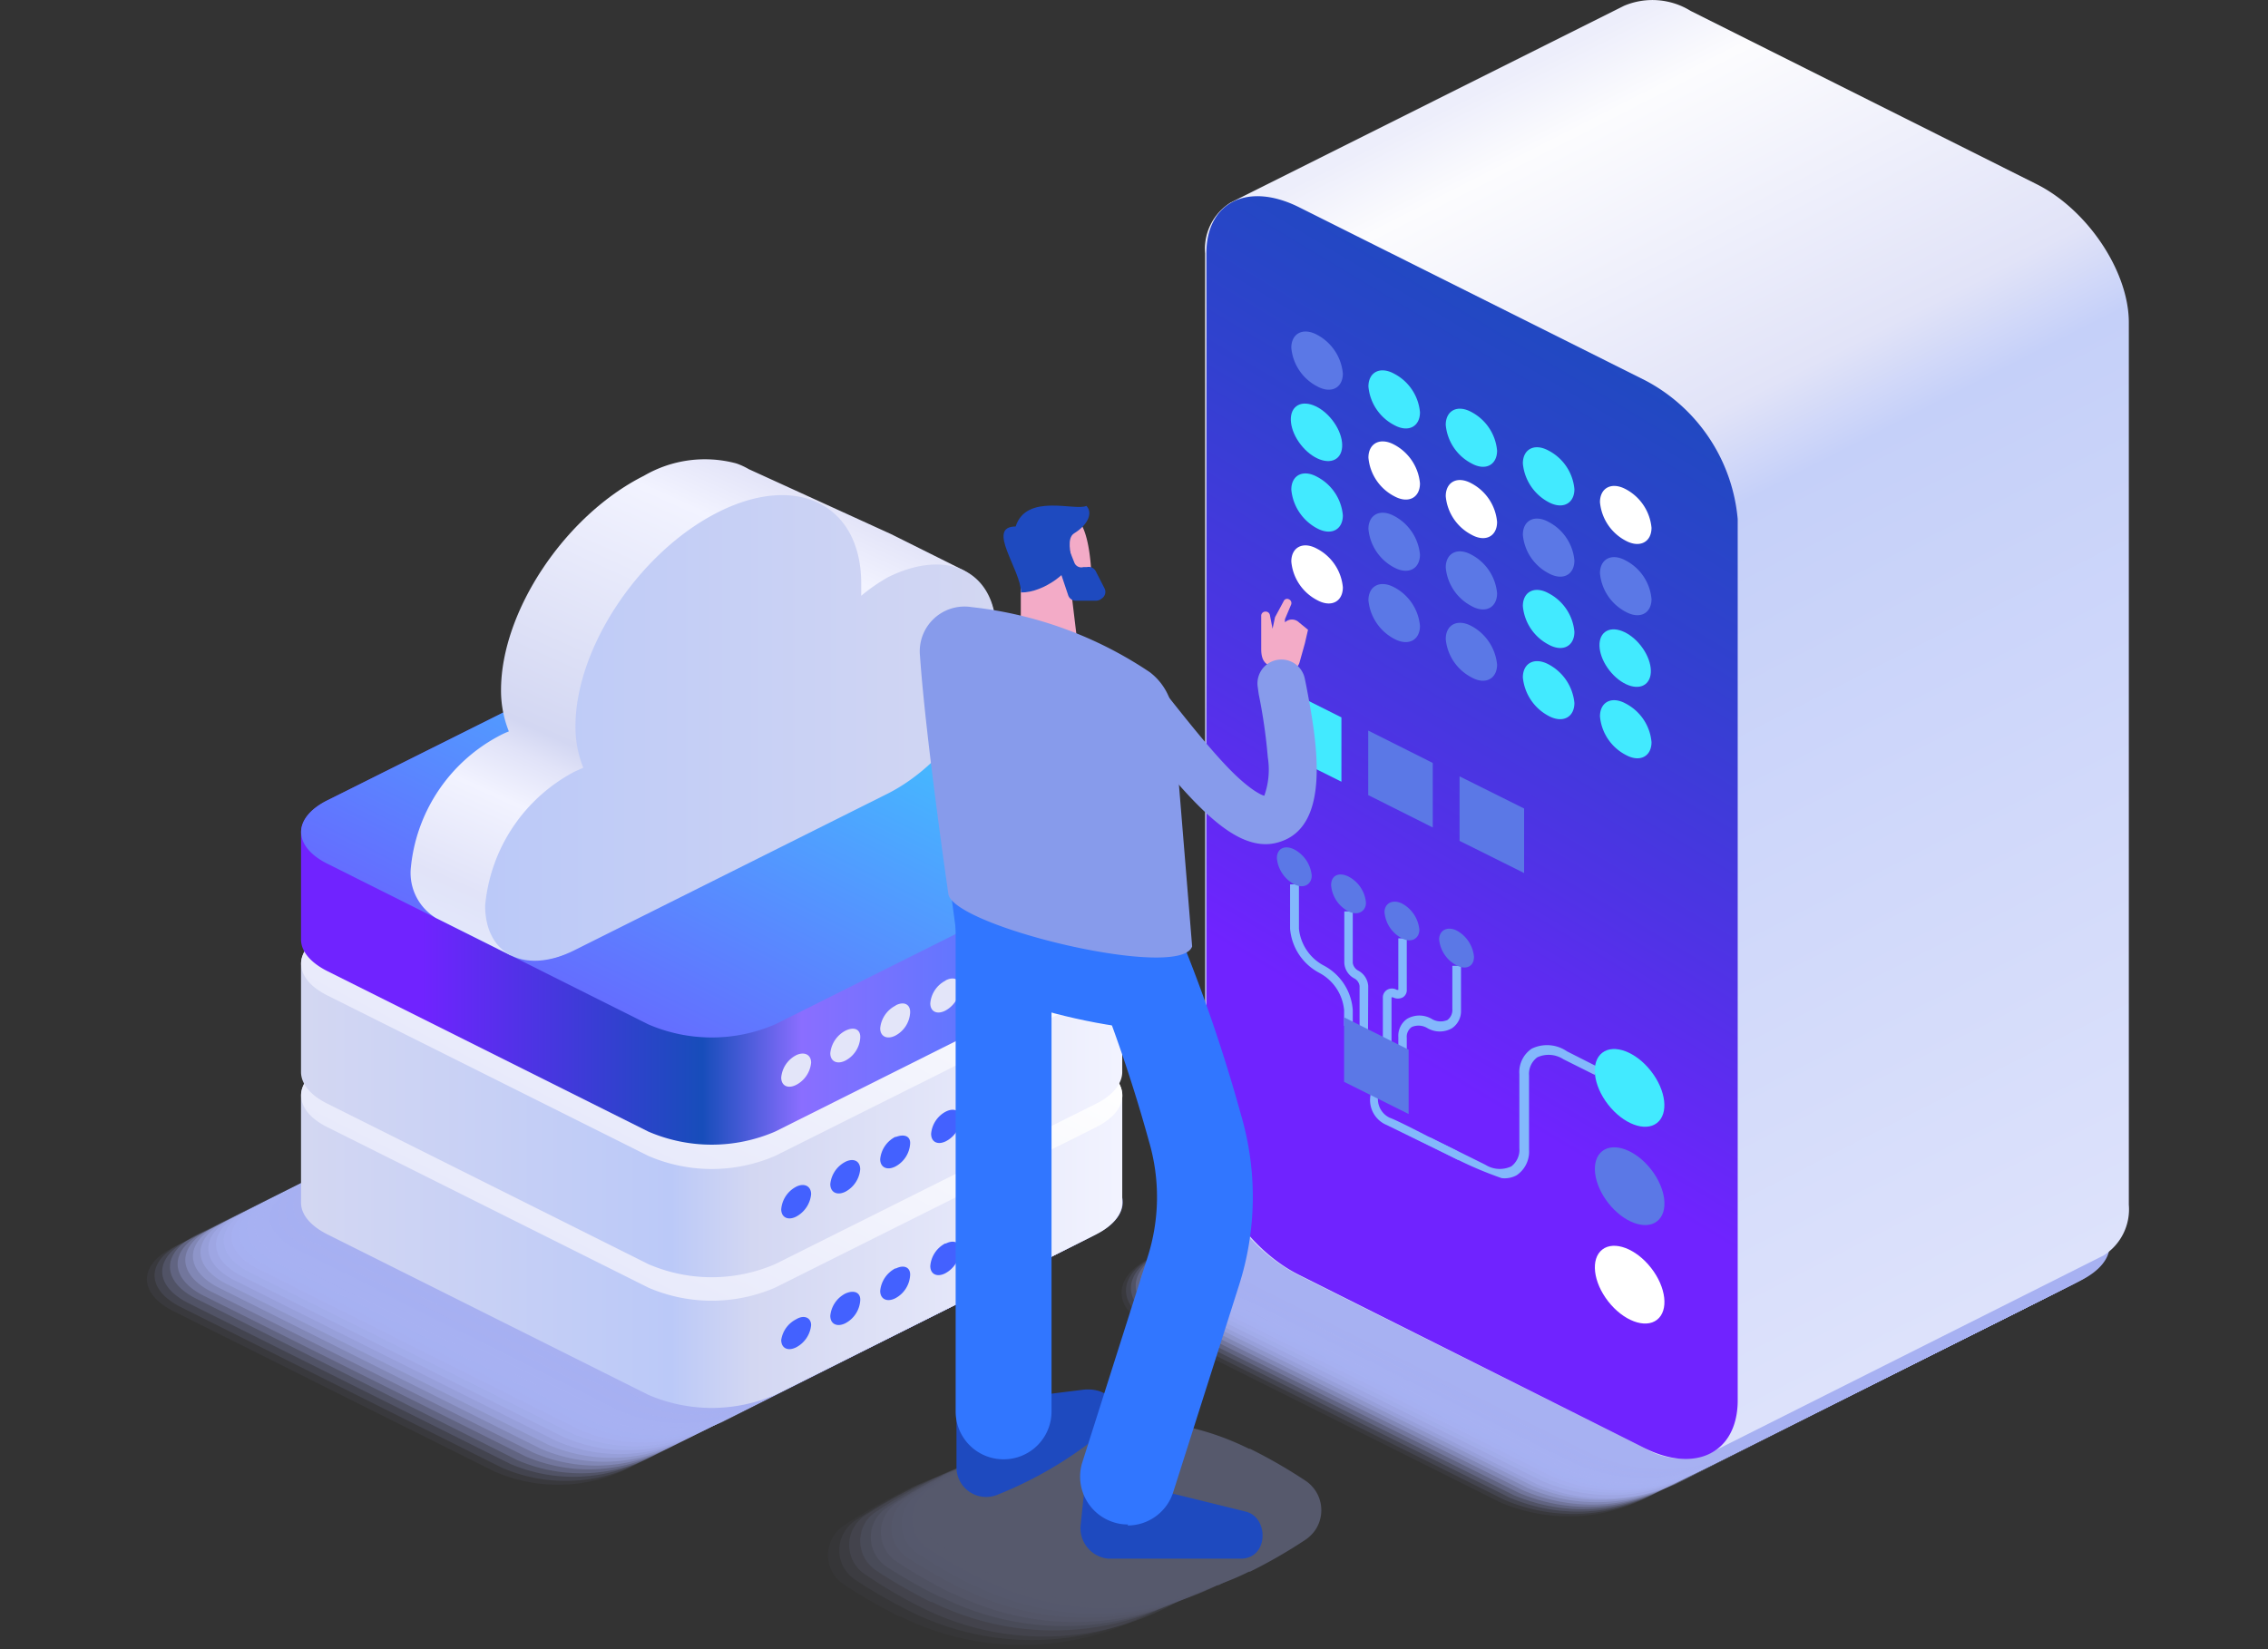 <svg xmlns="http://www.w3.org/2000/svg" xmlns:xlink="http://www.w3.org/1999/xlink" viewBox="0 0 110 80"><rect x="0" y="0" width="110" height="80" fill="#333333" stroke="none"/><linearGradient id="a" gradientTransform="matrix(1 0 0 -1 0 272)" gradientUnits="userSpaceOnUse" x1="14.81" x2="54.23" y1="216.26" y2="216.26"><stop offset="0" stop-color="#d3d7f2"></stop><stop offset=".45" stop-color="#bbc9f8"></stop><stop offset=".55" stop-color="#d3d7f2"></stop><stop offset="1" stop-color="#f2f3ff"></stop></linearGradient><linearGradient id="b" gradientTransform="matrix(1 -.5 -1 -.5 -1184.7 1810.21)" gradientUnits="userSpaceOnUse" x1="2355.79" x2="2377.51" y1="1147.46" y2="1147.46"><stop offset="0" stop-color="#e8eafb"></stop><stop offset="1" stop-color="#fff"></stop></linearGradient><linearGradient id="c" x1="14.81" x2="54.23" xlink:href="#a" y1="222.65" y2="222.65"></linearGradient><linearGradient id="d" x1="2362.17" x2="2383.9" xlink:href="#b" y1="1153.85" y2="1153.85"></linearGradient><linearGradient id="e" gradientTransform="matrix(1 0 0 -1 0 272)" gradientUnits="userSpaceOnUse" x1="14.85" x2="54.88" y1="229.03" y2="229.03"><stop offset=".14" stop-color="#7023ff"></stop><stop offset=".48" stop-color="#174dba"></stop><stop offset=".6" stop-color="#8a6eff"></stop><stop offset=".94" stop-color="#427dff"></stop><stop offset="1" stop-color="#7073ff"></stop></linearGradient><linearGradient id="f" gradientTransform="matrix(1 -.5 -1 -.5 -1184.7 1810.21)" gradientUnits="userSpaceOnUse" x1="2368.69" x2="2390.52" y1="1160.23" y2="1160.23"><stop offset="0" stop-color="#646eff"></stop><stop offset="1" stop-color="#42c0ff"></stop></linearGradient><linearGradient id="g" gradientTransform="matrix(-1 0 0 -1 -1982.12 272)" gradientUnits="userSpaceOnUse" x1="-2079.82" x2="-2072.01" y1="208.03" y2="215.84"><stop offset="0" stop-color="#92a6f3"></stop><stop offset="1" stop-color="#7f93e6"></stop></linearGradient><linearGradient id="h" gradientTransform="matrix(1 0 0 -1 0 272)" gradientUnits="userSpaceOnUse" x1="66.45" x2="95.41" y1="264.9" y2="208.06"><stop offset="0" stop-color="#edeefb"></stop><stop offset=".06" stop-color="#fcfcfe"></stop><stop offset=".3" stop-color="#e1e3f8"></stop><stop offset=".37" stop-color="#c5d0f9"></stop><stop offset="1" stop-color="#dde2fb"></stop></linearGradient><linearGradient id="i" gradientTransform="matrix(1 0 0 -1 0 272)" gradientUnits="userSpaceOnUse" x1="87.91" x2="65.65" y1="259.5" y2="222.34"><stop offset="0" stop-color="#174dba"></stop><stop offset=".18" stop-color="#1e4abf"></stop><stop offset=".44" stop-color="#3141cf"></stop><stop offset=".75" stop-color="#5132e7"></stop><stop offset="1" stop-color="#7023ff"></stop></linearGradient><linearGradient id="j" gradientTransform="matrix(-1 0 0 -1 930.32 272)" gradientUnits="userSpaceOnUse" x1="890.66" x2="901.47" y1="247.8" y2="223.78"><stop offset="0" stop-color="#e3e4f8"></stop><stop offset=".11" stop-color="#f2f3ff"></stop><stop offset=".6" stop-color="#d3d7f2"></stop><stop offset=".65" stop-color="#e1e3f8"></stop><stop offset=".74" stop-color="#f2f3ff"></stop><stop offset=".92" stop-color="#e1e3f8"></stop><stop offset="1" stop-color="#e2e7fb"></stop></linearGradient><linearGradient id="k" gradientTransform="matrix(-1 0 0 -1 930.32 272)" gradientUnits="userSpaceOnUse" x1="882.13" x2="906.7" y1="236.69" y2="236.69"><stop offset="0" stop-color="#d3d7f2"></stop><stop offset="1" stop-color="#bbc9f8"></stop></linearGradient><path d="m45.35 63.78-15.57 7.79a7.72 7.72 0 0 1 -6.18 0l-15.6-7.79c-1.7-.85-1.7-2.23 0-3.08l15.6-7.78a7.72 7.72 0 0 1 6.18 0l15.57 7.78c1.7.85 1.7 2.23 0 3.08z" fill="none"></path><g fill="#a7b1f2"><path d="m45.72 63.6-15.57 7.78a7.7 7.7 0 0 1 -6.17 0l-15.58-7.78c-1.7-.86-1.7-2.24 0-3.09l15.6-7.79a7.78 7.78 0 0 1 6.17 0l15.57 7.79c1.69.85 1.69 2.23-.02 3.09z" opacity=".05"></path><path d="m46.09 63.41-15.57 7.79a7.78 7.78 0 0 1 -6.17 0l-15.57-7.79c-1.71-.85-1.71-2.23 0-3.09l15.57-7.78a7.7 7.7 0 0 1 6.17 0l15.57 7.78c1.71.85 1.71 2.24 0 3.09z" opacity=".1"></path><path d="m46.47 63.22-15.58 7.78a7.78 7.78 0 0 1 -6.17 0l-15.57-7.78c-1.71-.85-1.71-2.23 0-3.08l15.57-7.79a7.78 7.78 0 0 1 6.17 0l15.58 7.79c1.7.86 1.7 2.23 0 3.08z" opacity=".14"></path><path d="m46.84 63-15.57 7.83a7.81 7.81 0 0 1 -6.18 0l-15.57-7.83c-1.7-.85-1.7-2.24 0-3.09l15.57-7.79a7.81 7.81 0 0 1 6.18 0l15.57 7.88c1.7.8 1.7 2.19 0 3z" opacity=".19"></path><path d="m47.21 62.86-15.57 7.78a7.78 7.78 0 0 1 -6.17 0l-15.58-7.78c-1.7-.85-1.7-2.24 0-3.09l15.58-7.77a7.78 7.78 0 0 1 6.17 0l15.57 7.79c1.71.83 1.71 2.21 0 3.07z" opacity=".24"></path><path d="m47.59 62.67-15.59 7.78a7.7 7.7 0 0 1 -6.17 0l-15.56-7.78c-1.71-.86-1.71-2.24 0-3.09l15.57-7.79a7.78 7.78 0 0 1 6.17 0l15.58 7.79c1.7.85 1.7 2.23 0 3.09z" opacity=".29"></path><path d="m48 62.48-15.62 7.79a7.78 7.78 0 0 1 -6.17 0l-15.57-7.79c-1.71-.85-1.71-2.24 0-3.09l15.57-7.79a7.78 7.78 0 0 1 6.17 0l15.62 7.79c1.66.85 1.66 2.24 0 3.09z" opacity=".33"></path><path d="m48.33 62.29-15.58 7.79a7.78 7.78 0 0 1 -6.17 0l-15.58-7.79c-1.7-.85-1.7-2.23 0-3.09l15.58-7.78a7.78 7.78 0 0 1 6.17 0l15.58 7.78c1.67.86 1.67 2.24 0 3.09z" opacity=".38"></path><path d="m48.7 62.11-15.57 7.78a7.7 7.7 0 0 1 -6.17 0l-15.58-7.78c-1.7-.86-1.7-2.24 0-3.09l15.62-7.79a7.78 7.78 0 0 1 6.17 0l15.53 7.77c1.71.87 1.71 2.25 0 3.11z" opacity=".43"></path><path d="m49.07 61.92-15.57 7.79a7.78 7.78 0 0 1 -6.17 0l-15.57-7.79c-1.71-.85-1.71-2.24 0-3.09l15.57-7.83a7.78 7.78 0 0 1 6.17 0l15.57 7.79c1.71.89 1.71 2.28 0 3.13z" opacity=".48"></path><path d="m49.45 61.73-15.57 7.79a7.81 7.81 0 0 1 -6.18 0l-15.57-7.79c-1.71-.85-1.71-2.24 0-3.08l15.57-7.79a7.81 7.81 0 0 1 6.18 0l15.57 7.79c1.7.84 1.7 2.23 0 3.08z" opacity=".52"></path><path d="m49.82 61.55-15.57 7.79a7.81 7.81 0 0 1 -6.18 0l-15.57-7.79c-1.7-.86-1.7-2.24 0-3.09l15.57-7.79a7.81 7.81 0 0 1 6.18 0l15.57 7.79c1.7.85 1.7 2.23 0 3.09z" opacity=".57"></path><path d="m50.19 61.36-15.57 7.79a7.78 7.78 0 0 1 -6.17 0l-15.58-7.79c-1.7-.85-1.7-2.23 0-3.09l15.57-7.79a7.78 7.78 0 0 1 6.17 0l15.58 7.79c1.71.86 1.71 2.24 0 3.09z" opacity=".62"></path><path d="m50.57 61.17-15.57 7.83a7.78 7.78 0 0 1 -6.17 0l-15.58-7.83c-1.71-.85-1.71-2.23 0-3.08l15.57-7.79a7.78 7.78 0 0 1 6.17 0l15.58 7.79c1.7.85 1.7 2.23 0 3.08z" opacity=".67"></path><path d="m50.94 61-15.57 7.78a7.81 7.81 0 0 1 -6.18 0l-15.57-7.78c-1.7-.86-1.7-2.24 0-3.09l15.57-7.79a7.81 7.81 0 0 1 6.18 0l15.57 7.78c1.7.85 1.7 2.23 0 3.1z" opacity=".71"></path><path d="m51.31 60.8-15.57 7.79a7.78 7.78 0 0 1 -6.17 0l-15.57-7.79c-1.7-.85-1.7-2.23 0-3.08l15.58-7.79a7.7 7.7 0 0 1 6.17 0l15.57 7.79c1.68.85 1.68 2.28-.01 3.08z" opacity=".76"></path><path d="m51.68 60.61-15.56 7.79a7.72 7.72 0 0 1 -6.18 0l-15.57-7.79c-1.71-.85-1.71-2.23 0-3.08l15.57-7.79a7.78 7.78 0 0 1 6.17 0l15.57 7.79c1.71.85 1.71 2.23 0 3.08z" opacity=".81"></path><path d="m52.06 60.43-15.58 7.78a7.78 7.78 0 0 1 -6.17 0l-15.57-7.78c-1.7-.85-1.7-2.24 0-3.09l15.56-7.79a7.81 7.81 0 0 1 6.18 0l15.57 7.79c1.71.85 1.71 2.24.01 3.09z" opacity=".86"></path><path d="m52.43 60.24-15.57 7.76a7.81 7.81 0 0 1 -6.18 0l-15.57-7.76c-1.7-.85-1.7-2.23 0-3.08l15.57-7.79a7.72 7.72 0 0 1 6.18 0l15.57 7.79c1.7.84 1.7 2.23 0 3.08z" opacity=".9"></path><path d="m52.8 60.06-15.57 7.78a7.7 7.7 0 0 1 -6.17 0l-15.58-7.78c-1.69-.86-1.69-2.24 0-3.09l15.58-7.79a7.78 7.78 0 0 1 6.17 0l15.57 7.82c1.71.82 1.71 2.2 0 3.06z" opacity=".95"></path><path d="m53.17 59.87-15.57 7.79a7.78 7.78 0 0 1 -6.17 0l-15.57-7.79c-1.71-.85-1.71-2.23 0-3.09l15.57-7.78a7.78 7.78 0 0 1 6.17 0l15.57 7.79c1.71.85 1.71 2.21 0 3.08z"></path></g><path d="m53.16 51.59-15.56-7.77a7.68 7.68 0 0 0 -6.16 0l-15.56 7.77c-.85.43-1.28 1-1.28 1.55v5.2c0 .56.43 1.11 1.28 1.54l15.56 7.78a7.76 7.76 0 0 0 6.16 0l15.56-7.78c.85-.43 1.27-1 1.27-1.54v-5.2c0-.56-.43-1.14-1.27-1.55z" fill="url(#a)"></path><path d="m53.16 54.68-15.56 7.78a7.76 7.76 0 0 1 -6.16 0l-15.56-7.78c-1.7-.85-1.7-2.23 0-3.09l15.56-7.77a7.68 7.68 0 0 1 6.16 0l15.56 7.77c1.7.86 1.7 2.24 0 3.09z" fill="url(#b)"></path><path d="m38.61 64a1.35 1.35 0 0 0 -.72 1c0 .4.32.56.72.36a1.36 1.36 0 0 0 .73-1.08c0-.36-.34-.52-.73-.28zm2.39-1.25a1.36 1.36 0 0 0 -.73 1.08c0 .4.33.56.73.36a1.35 1.35 0 0 0 .72-1.08c.04-.4-.28-.56-.72-.36zm2.42-1.22a1.38 1.38 0 0 0 -.73 1.09c0 .4.33.56.73.36a1.35 1.35 0 0 0 .72-1.09c.04-.4-.28-.56-.68-.36zm2.42-1.21a1.36 1.36 0 0 0 -.72 1.09c0 .4.32.56.72.36a1.36 1.36 0 0 0 .72-1.09c.04-.4-.28-.56-.68-.36z" fill="#4361ff"></path><path d="m53.16 45.21-15.56-7.78a7.76 7.76 0 0 0 -6.16 0l-15.56 7.78c-.85.42-1.28 1-1.28 1.54v5.25c0 .56.43 1.12 1.28 1.54l15.56 7.78a7.76 7.76 0 0 0 6.16 0l15.56-7.78c.85-.42 1.27-1 1.27-1.54v-5.2c0-.61-.43-1.17-1.27-1.59z" fill="url(#c)"></path><path d="m53.16 48.29-15.56 7.78a7.76 7.76 0 0 1 -6.16 0l-15.56-7.78c-1.7-.85-1.7-2.23 0-3.08l15.56-7.78a7.76 7.76 0 0 1 6.16 0l15.56 7.78c1.7.85 1.7 2.23 0 3.08z" fill="url(#d)"></path><path d="m38.61 57.57a1.36 1.36 0 0 0 -.72 1.09c0 .39.32.56.72.36a1.38 1.38 0 0 0 .73-1.09c0-.4-.34-.56-.73-.36zm2.39-1.21a1.37 1.37 0 0 0 -.73 1.08c0 .4.33.57.73.37a1.36 1.36 0 0 0 .72-1.09c0-.4-.32-.56-.72-.36zm2.42-1.21a1.36 1.36 0 0 0 -.73 1.08c0 .4.33.56.73.36a1.35 1.35 0 0 0 .72-1.08c.04-.4-.28-.51-.68-.36zm2.42-1.21a1.35 1.35 0 0 0 -.68 1.06c0 .4.32.56.72.36a1.35 1.35 0 0 0 .72-1.08c0-.4-.32-.56-.72-.36z" fill="#4361ff"></path><path d="m53.16 38.83-15.56-7.78a7.68 7.68 0 0 0 -6.16 0l-15.56 7.78c-.85.42-1.28 1-1.28 1.54v5.2c0 .56.43 1.11 1.28 1.54l15.56 7.78a7.76 7.76 0 0 0 6.16 0l15.56-7.79c.85-.42 1.27-1 1.27-1.54v-5.18c0-.57-.43-1.13-1.27-1.55z" fill="url(#e)"></path><path d="m53.16 41.9-15.56 7.79a7.76 7.76 0 0 1 -6.16 0l-15.56-7.79c-1.7-.85-1.7-2.23 0-3.08l15.56-7.77a7.68 7.68 0 0 1 6.16 0l15.56 7.78c1.7.85 1.7 2.23 0 3.07z" fill="url(#f)"></path><path d="m38.61 51.19a1.35 1.35 0 0 0 -.72 1.08c0 .4.32.56.72.36a1.36 1.36 0 0 0 .73-1.08c0-.4-.34-.55-.73-.36zm2.39-1.19a1.39 1.39 0 0 0 -.73 1.09c0 .4.33.56.73.36a1.35 1.35 0 0 0 .72-1.08c.04-.43-.28-.59-.72-.37zm2.42-1.21a1.38 1.38 0 0 0 -.73 1.09c0 .4.33.56.73.36a1.35 1.35 0 0 0 .72-1.08c.04-.43-.28-.6-.68-.4zm2.42-1.21a1.36 1.36 0 0 0 -.72 1.09c0 .4.32.56.72.36a1.36 1.36 0 0 0 .72-1.09c.04-.42-.28-.59-.68-.39z" fill="#e3e5f9"></path><path d="m96.39 55.69v6.16c0 .41.33.58.74.37a1.38 1.38 0 0 0 .74-1.11v-6.17c0-.41-.33-.57-.74-.37a1.41 1.41 0 0 0 -.74 1.12zm-2.23 1.11v6.2c0 .41.33.57.74.37a1.41 1.41 0 0 0 .74-1.12v-6.19c0-.41-.33-.58-.74-.37a1.38 1.38 0 0 0 -.74 1.11zm4.45-2.23v6.17c0 .41.33.58.74.37a1.38 1.38 0 0 0 .74-1.11v-6.17c0-.41-.33-.57-.74-.37a1.4 1.4 0 0 0 -.74 1.11zm-6.67 3.34v6.17c0 .41.33.58.74.37a1.38 1.38 0 0 0 .74-1.11v-6.17c0-.41-.33-.58-.74-.37a1.38 1.38 0 0 0 -.74 1.11zm-2.23 1.09v6.17c0 .41.33.58.74.37a1.39 1.39 0 0 0 .75-1.11v-6.15c0-.41-.34-.57-.75-.37a1.41 1.41 0 0 0 -.74 1.09zm-2.22 1.12v6.17c0 .4.33.57.74.37a1.41 1.41 0 0 0 .77-1.1v-6.16c0-.41-.33-.58-.74-.37a1.39 1.39 0 0 0 -.75 1.11zm-2.23 1.11v6.17c0 .41.33.57.74.37a1.4 1.4 0 0 0 .74-1.11v-6.15c0-.41-.33-.58-.74-.37a1.38 1.38 0 0 0 -.74 1.11zm15.58-7.79v6.17c0 .41.33.57.74.37a1.41 1.41 0 0 0 .74-1.11v-6.15c0-.41-.33-.58-.74-.37a1.38 1.38 0 0 0 -.74 1.11z" fill="url(#g)"></path><path d="m96.13 64.51-16.93 8.49a8.42 8.42 0 0 1 -6.71 0l-16.93-8.49c-1.85-.93-1.85-2.43 0-3.37l16.93-8.47a8.5 8.5 0 0 1 6.71 0l16.93 8.47c1.87.94 1.87 2.44 0 3.37z" fill="none"></path><g fill="#a7b1f2"><path d="m96.36 64.39-16.93 8.47a8.42 8.42 0 0 1 -6.71 0l-16.93-8.47c-1.86-.93-1.86-2.43 0-3.37l16.93-8.47a8.5 8.5 0 0 1 6.71 0l16.93 8.45c1.86 1 1.86 2.47 0 3.39z" opacity=".05"></path><path d="m96.59 64.28-16.93 8.47a8.5 8.5 0 0 1 -6.71 0l-16.95-8.47c-1.85-.93-1.85-2.43 0-3.36l17-8.46a8.42 8.42 0 0 1 6.71 0l16.93 8.47c1.8.92 1.8 2.42-.05 3.35z" opacity=".1"></path><path d="m96.82 64.16-16.93 8.47a8.42 8.42 0 0 1 -6.71 0l-16.94-8.47c-1.85-.92-1.85-2.43 0-3.35l16.94-8.47a8.42 8.42 0 0 1 6.71 0l16.93 8.47c1.85.92 1.85 2.43 0 3.35z" opacity=".14"></path><path d="m97.05 64.05-16.93 8.47a8.53 8.53 0 0 1 -6.72 0l-16.93-8.47c-1.85-.93-1.85-2.43 0-3.36l16.93-8.47a8.53 8.53 0 0 1 6.72 0l16.93 8.47c1.85.93 1.85 2.43 0 3.36z" opacity=".19"></path><path d="m97.28 63.94-16.94 8.46a8.42 8.42 0 0 1 -6.71 0l-16.93-8.46c-1.85-.93-1.85-2.43 0-3.36l16.93-8.47a8.42 8.42 0 0 1 6.71 0l16.94 8.47c1.85.93 1.85 2.42 0 3.36z" opacity=".24"></path><path d="m97.5 63.82-16.93 8.47a8.42 8.42 0 0 1 -6.71 0l-16.93-8.47c-1.85-.93-1.85-2.43 0-3.36l16.93-8.46a8.42 8.42 0 0 1 6.71 0l16.93 8.47c1.86.92 1.86 2.42 0 3.35z" opacity=".29"></path><path d="m97.73 63.71-16.93 8.47a8.5 8.5 0 0 1 -6.71 0l-16.93-8.47c-1.86-.93-1.86-2.43 0-3.36l16.93-8.47a8.5 8.5 0 0 1 6.71 0l16.93 8.47c1.86.93 1.86 2.43 0 3.36z" opacity=".33"></path><path d="m98 63.59-17 8.47a8.42 8.42 0 0 1 -6.71 0l-16.9-8.47c-1.86-.92-1.86-2.43 0-3.35l16.93-8.47a8.42 8.42 0 0 1 6.71 0l16.97 8.47c1.81.92 1.81 2.43 0 3.35z" opacity=".38"></path><path d="m98.19 63.48-16.93 8.52a8.5 8.5 0 0 1 -6.71 0l-16.94-8.52c-1.85-.93-1.85-2.43 0-3.36l16.94-8.47a8.5 8.5 0 0 1 6.71 0l16.93 8.47c1.81.93 1.81 2.43 0 3.36z" opacity=".43"></path><path d="m98.42 63.36-16.93 8.47a8.44 8.44 0 0 1 -6.72 0l-16.93-8.47c-1.84-.92-1.84-2.43 0-3.36l16.93-8.47a8.44 8.44 0 0 1 6.72 0l16.93 8.47c1.85.93 1.85 2.44 0 3.36z" opacity=".48"></path><path d="m98.65 63.25-16.94 8.47a8.5 8.5 0 0 1 -6.71 0l-16.93-8.47c-1.85-.93-1.85-2.43 0-3.36l16.93-8.46a8.42 8.42 0 0 1 6.71 0l16.94 8.46c1.85.93 1.85 2.43 0 3.36z" opacity=".52"></path><path d="m98.87 63.14-16.93 8.46a8.42 8.42 0 0 1 -6.71 0l-16.94-8.46c-1.85-.93-1.85-2.43 0-3.36l16.94-8.47a8.42 8.42 0 0 1 6.71 0l16.93 8.47c1.86.93 1.86 2.43 0 3.36z" opacity=".57"></path><path d="m99.1 63-16.93 8.49a8.42 8.42 0 0 1 -6.71 0l-16.93-8.49c-1.86-.92-1.86-2.43 0-3.35l16.93-8.45a8.42 8.42 0 0 1 6.71 0l16.93 8.47c1.9.92 1.9 2.42 0 3.33z" opacity=".62"></path><path d="m99.33 62.91-16.93 8.47a8.5 8.5 0 0 1 -6.71 0l-16.94-8.47c-1.85-.93-1.85-2.43 0-3.36l16.94-8.47a8.42 8.42 0 0 1 6.71 0l16.93 8.47c1.85.93 1.85 2.45 0 3.36z" opacity=".67"></path><path d="m99.56 62.79-16.93 8.48a8.5 8.5 0 0 1 -6.71 0l-16.92-8.48c-1.85-.92-1.85-2.43 0-3.35l16.92-8.44a8.42 8.42 0 0 1 6.71 0l16.93 8.47c1.86.89 1.86 2.4 0 3.32z" opacity=".71"></path><path d="m99.79 62.68-16.93 8.47a8.53 8.53 0 0 1 -6.72 0l-16.93-8.47c-1.85-.93-1.85-2.43 0-3.36l16.93-8.47a8.5 8.5 0 0 1 6.71 0l16.94 8.47c1.85.94 1.85 2.43 0 3.36z" opacity=".76"></path><path d="m100 62.56-16.92 8.44a8.42 8.42 0 0 1 -6.71 0l-16.93-8.44c-1.85-.92-1.85-2.43 0-3.35l16.93-8.47a8.42 8.42 0 0 1 6.71 0l16.92 8.47c1.87.92 1.87 2.42 0 3.35z" opacity=".81"></path><path d="m100.24 62.45-16.93 8.47a8.5 8.5 0 0 1 -6.71 0l-16.93-8.47c-1.85-.93-1.85-2.43 0-3.36l16.93-8.47a8.5 8.5 0 0 1 6.71 0l16.93 8.47c1.86.91 1.86 2.43 0 3.36z" opacity=".86"></path><path d="m100.47 62.34-16.93 8.47a8.5 8.5 0 0 1 -6.71 0l-16.93-8.47c-1.9-.93-1.9-2.43 0-3.34l16.93-8.5a8.5 8.5 0 0 1 6.71 0l16.93 8.5c1.86.91 1.86 2.41 0 3.34z" opacity=".9"></path><path d="m100.7 62.22-16.93 8.47a8.42 8.42 0 0 1 -6.71 0l-16.93-8.47c-1.86-.92-1.86-2.43 0-3.36l16.93-8.46a8.42 8.42 0 0 1 6.71 0l16.93 8.47c1.86.93 1.86 2.43 0 3.35z" opacity=".95"></path><path d="m100.93 62.11-16.93 8.47a8.5 8.5 0 0 1 -6.71 0l-16.94-8.47c-1.85-.93-1.85-2.43 0-3.36l16.94-8.47a8.5 8.5 0 0 1 6.71 0l16.93 8.47c1.85.93 1.85 2.42 0 3.36z"></path></g><path d="m98.77 8.93-16.77-8.4a3.53 3.53 0 0 0 -3.23-.25l-18.89 9.45-.2.1a2.64 2.64 0 0 0 -1.23 2.46v42.82a8.44 8.44 0 0 0 4.49 6.73l16.79 8.39a3.54 3.54 0 0 0 3.2.26l18.9-9.49.2-.1a2.65 2.65 0 0 0 1.22-2.46v-42.78c.01-2.48-2-5.49-4.48-6.73z" fill="url(#h)"></path><path d="m79.75 70.24-16.75-8.4c-2.48-1.24-4.49-4.25-4.49-6.72v-42.83c0-2.48 2-3.48 4.49-2.24l16.79 8.4a8.44 8.44 0 0 1 4.49 6.73v42.82c-.04 2.48-2.05 3.48-4.53 2.24z" fill="url(#i)"></path><path d="m65.13 18.12c0 .69-.56 1-1.25.62a2.34 2.34 0 0 1 -1.25-1.87c0-.69.56-1 1.25-.63a2.37 2.37 0 0 1 1.25 1.88z" fill="#5b78e6"></path><path d="m68.87 20c0 .69-.56 1-1.25.62a2.34 2.34 0 0 1 -1.25-1.87c0-.69.56-1 1.25-.62a2.34 2.34 0 0 1 1.25 1.87z" fill="#42eaff"></path><path d="m72.61 21.86c0 .69-.56 1-1.24.62a2.34 2.34 0 0 1 -1.25-1.87c0-.69.56-1 1.25-.62a2.35 2.35 0 0 1 1.24 1.87z" fill="#42eaff"></path><path d="m76.36 23.73c0 .69-.56 1-1.25.63a2.37 2.37 0 0 1 -1.25-1.88c0-.69.56-1 1.25-.62a2.34 2.34 0 0 1 1.25 1.87z" fill="#42eaff"></path><path d="m80.1 25.6c0 .69-.56 1-1.25.63a2.35 2.35 0 0 1 -1.25-1.87c0-.69.56-1 1.25-.63a2.37 2.37 0 0 1 1.25 1.87z" fill="#fff"></path><ellipse cx="63.88" cy="20.95" fill="#42eaff" rx=".97" ry="1.6" transform="matrix(.788 -.615 .615 .788 .63 43.75)"></ellipse><path d="m68.87 23.45c0 .69-.56 1-1.25.62a2.34 2.34 0 0 1 -1.25-1.87c0-.69.56-1 1.25-.63a2.37 2.37 0 0 1 1.25 1.88z" fill="#fff"></path><path d="m72.61 25.32c0 .69-.56 1-1.24.62a2.34 2.34 0 0 1 -1.25-1.87c0-.69.56-1 1.25-.62a2.35 2.35 0 0 1 1.24 1.87z" fill="#fff"></path><path d="m76.36 27.19c0 .69-.56 1-1.25.62a2.34 2.34 0 0 1 -1.25-1.87c0-.69.56-1 1.25-.62a2.34 2.34 0 0 1 1.25 1.87z" fill="#5b78e6"></path><path d="m80.1 29.06c0 .69-.56 1-1.25.62a2.35 2.35 0 0 1 -1.25-1.87c0-.69.56-1 1.25-.62a2.34 2.34 0 0 1 1.25 1.87z" fill="#5b78e6"></path><path d="m65.13 25c0 .69-.56 1-1.25.63a2.37 2.37 0 0 1 -1.25-1.88c0-.69.56-1 1.25-.62a2.34 2.34 0 0 1 1.25 1.87z" fill="#42eaff"></path><path d="m68.87 26.9c0 .69-.56 1-1.25.63a2.35 2.35 0 0 1 -1.25-1.87c0-.69.56-1 1.25-.63a2.37 2.37 0 0 1 1.25 1.87z" fill="#5b78e6"></path><path d="m72.61 28.78c0 .69-.56 1-1.24.62a2.35 2.35 0 0 1 -1.25-1.87c0-.69.56-1 1.25-.62a2.35 2.35 0 0 1 1.24 1.87z" fill="#5b78e6"></path><path d="m76.36 30.65c0 .69-.56 1-1.25.62a2.34 2.34 0 0 1 -1.25-1.87c0-.69.56-1 1.25-.62a2.34 2.34 0 0 1 1.25 1.87z" fill="#42eaff"></path><ellipse cx="78.85" cy="31.9" fill="#42eaff" rx=".97" ry="1.6" transform="matrix(.788 -.615 .615 .788 -2.93 55.28)"></ellipse><path d="m65.13 28.49c0 .69-.56 1-1.25.62a2.34 2.34 0 0 1 -1.25-1.87c0-.69.56-1 1.25-.62a2.35 2.35 0 0 1 1.25 1.87z" fill="#fff"></path><path d="m68.87 30.36c0 .69-.56 1-1.25.63a2.37 2.37 0 0 1 -1.25-1.87c0-.69.56-1 1.25-.63a2.35 2.35 0 0 1 1.25 1.87z" fill="#5b78e6"></path><path d="m72.61 32.24c0 .68-.56 1-1.24.62a2.34 2.34 0 0 1 -1.25-1.86c0-.69.56-1 1.25-.63a2.38 2.38 0 0 1 1.24 1.87z" fill="#5b78e6"></path><path d="m76.36 34.1c0 .69-.56 1-1.25.63a2.37 2.37 0 0 1 -1.25-1.87c0-.69.56-1 1.25-.63a2.37 2.37 0 0 1 1.25 1.87z" fill="#42eaff"></path><path d="m80.1 36c0 .69-.56 1-1.25.62a2.34 2.34 0 0 1 -1.25-1.87c0-.69.56-1 1.25-.62a2.34 2.34 0 0 1 1.25 1.87z" fill="#42eaff"></path><path d="m72.83 57.15a18.14 18.14 0 0 1 -2.53-1.1l-2-1 1.08.13 2.66 1.32a1.31 1.31 0 0 0 1.26.08 1 1 0 0 0 .39-.88v-3.6a1.37 1.37 0 0 1 .6-1.23 1.7 1.7 0 0 1 1.71.13l1.52.77-.18.37-1.52-.76a1.31 1.31 0 0 0 -1.26-.09 1 1 0 0 0 -.4.88v3.6a1.38 1.38 0 0 1 -.6 1.24 1.22 1.22 0 0 1 -.73.14z" fill="#83b8fc"></path><path d="m70.65 55.82-.94-.46s-1.9-1-2.31-1.14a1 1 0 0 1 -.57-.91c0-.45-.36-.64-.36-.18a1.31 1.31 0 0 0 .8 1.45l3.47 1.7" fill="#83b8fc"></path><path d="m68.23 51.08h-.41v-.78a1 1 0 0 1 .43-.88 1.19 1.19 0 0 1 1.18 0 .83.83 0 0 0 .77.06.6.6 0 0 0 .24-.53v-2.1h.42v2.15a1 1 0 0 1 -.44.88 1.19 1.19 0 0 1 -1.18 0 .83.83 0 0 0 -.77-.06.58.58 0 0 0 -.24.53z" fill="#83b8fc"></path><path d="m67.49 50.7h-.42v-2.3a.43.43 0 0 1 .2-.38.46.46 0 0 1 .48 0h.07v-2.5h.41v2.48a.41.41 0 0 1 -.19.38.51.51 0 0 1 -.48 0h-.07z" fill="#83b8fc"></path><path d="m65.61 49.76h-.42v-.76a2.28 2.28 0 0 0 -1.19-1.8 2.67 2.67 0 0 1 -1.43-2.15v-2.15h.43v2.15a2.28 2.28 0 0 0 1.19 1.78 2.65 2.65 0 0 1 1.42 2.17z" fill="#83b8fc"></path><path d="m66.35 50.13h-.41v-2.3a.48.48 0 0 0 -.26-.37.91.91 0 0 1 -.48-.75v-2.5h.41v2.5a.51.51 0 0 0 .26.37.92.92 0 0 1 .49.75z" fill="#83b8fc"></path><ellipse cx="79.08" cy="52.75" fill="#42eaff" rx="1.32" ry="2.16" transform="matrix(.788 -.615 .615 .788 -15.72 59.84)"></ellipse><ellipse cx="79.08" cy="62.3" fill="#fff" rx="1.32" ry="2.16" transform="matrix(.788 -.615 .615 .788 -21.59 61.86)"></ellipse><ellipse cx="79.08" cy="57.52" fill="#5b78e6" rx="1.32" ry="2.16" transform="matrix(.788 -.615 .615 .788 -18.65 60.85)"></ellipse><path d="m61.93 36.36 3.13 1.56v-3.12l-3.13-1.57z" fill="#42eaff"></path><path d="m66.36 38.57 3.13 1.57v-3.13l-3.13-1.57z" fill="#5b78e6"></path><path d="m65.19 52.48 3.13 1.56v-3.12l-3.13-1.57z" fill="#5b78e6"></path><path d="m70.79 37.66v3.13l3.13 1.56v-3.13z" fill="#5b78e6"></path><path d="m70.65 46.83c.46.24.84.05.84-.42a1.62 1.62 0 0 0 -.84-1.27c-.47-.23-.85 0-.85.43a1.58 1.58 0 0 0 .85 1.26zm-2.65-1.31c.46.24.84 0 .84-.42a1.61 1.61 0 0 0 -.84-1.27c-.47-.23-.85 0-.85.42a1.58 1.58 0 0 0 .85 1.27zm-2.6-1.31c.46.23.85 0 .85-.42a1.58 1.58 0 0 0 -.85-1.27c-.47-.23-.84-.05-.84.42a1.57 1.57 0 0 0 .84 1.27zm-2.62-3c-.47-.24-.85-.05-.85.42a1.6 1.6 0 0 0 .85 1.27c.46.23.84 0 .84-.43a1.61 1.61 0 0 0 -.84-1.26z" fill="#5b78e6"></path><path d="m19.92 42.16a8.12 8.12 0 0 1 4.34-6.49 3.89 3.89 0 0 1 .42-.19 5.33 5.33 0 0 1 -.38-2c0-3.83 3.11-8.48 6.93-10.4a5.87 5.87 0 0 1 4.48-.6 3.37 3.37 0 0 1 .61.28l6.68 3.05.22.1 3.49 1.74a3.06 3.06 0 0 1 1.54 2.95c0 2.89-2.34 6.41-5.24 7.86l-15.2 7.6a3.49 3.49 0 0 1 -3 .28h-.05l-3.62-1.81a2.56 2.56 0 0 1 -1.22-2.37z" fill="url(#j)"></path><path d="m27.87 46.09c-2.39 1.2-4.34.23-4.34-2.16a8.18 8.18 0 0 1 4.34-6.5l.42-.19a5.33 5.33 0 0 1 -.38-2c0-3.82 3.11-8.48 6.93-10.4s6.93-.36 6.93 3.47v.59a8.73 8.73 0 0 1 1.3-.9c2.9-1.44 5.24-.27 5.24 2.62s-2.31 6.38-5.24 7.87z" fill="url(#k)"></path><g opacity=".3"><path d="m43.16 72.61a13.24 13.24 0 0 1 11.8 0 26.45 26.45 0 0 1 2.69 1.55 1.72 1.72 0 0 1 .48 2.38 1.83 1.83 0 0 1 -.48.48 24.69 24.69 0 0 1 -2.65 1.57 13.3 13.3 0 0 1 -11.8 0 24.69 24.69 0 0 1 -2.78-1.59 1.71 1.71 0 0 1 -.48-2.38 1.69 1.69 0 0 1 .48-.48 27.42 27.42 0 0 1 2.68-1.55z" fill="none"></path><g fill="#a7b1f2"><path d="m43.67 72.4a13.24 13.24 0 0 1 11.8 0h.05a24.69 24.69 0 0 1 2.69 1.6 1.72 1.72 0 0 1 .48 2.38 1.83 1.83 0 0 1 -.48.48 24.69 24.69 0 0 1 -2.69 1.55h-.05a13.24 13.24 0 0 1 -11.8 0h-.05a24.69 24.69 0 0 1 -2.69-1.55 1.71 1.71 0 0 1 -.48-2.38 1.69 1.69 0 0 1 .48-.48 25.53 25.53 0 0 1 2.68-1.55z" opacity=".09"></path><path d="m44.18 72.19a13.24 13.24 0 0 1 11.8 0h.05a24.69 24.69 0 0 1 2.69 1.55 1.72 1.72 0 0 1 .48 2.38 1.83 1.83 0 0 1 -.48.48 24.69 24.69 0 0 1 -2.72 1.57h-.05a13.24 13.24 0 0 1 -11.8 0 24.69 24.69 0 0 1 -2.69-1.55 1.71 1.71 0 0 1 -.46-2.38 1.69 1.69 0 0 1 .48-.48 24.61 24.61 0 0 1 2.69-1.54z" opacity=".18"></path><path d="m44.69 72a13.3 13.3 0 0 1 11.8 0 24.69 24.69 0 0 1 2.69 1.55 1.71 1.71 0 0 1 .48 2.38 1.65 1.65 0 0 1 -.48.47 23.15 23.15 0 0 1 -2.64 1.6 13.24 13.24 0 0 1 -11.8 0 23.15 23.15 0 0 1 -2.74-1.6 1.71 1.71 0 0 1 -.53-2.4 1.69 1.69 0 0 1 .48-.48 24.69 24.69 0 0 1 2.69-1.52z" opacity=".27"></path><path d="m45.2 71.76a13.24 13.24 0 0 1 11.8 0 23.15 23.15 0 0 1 2.69 1.55 1.71 1.71 0 0 1 .48 2.38 1.66 1.66 0 0 1 -.48.47 24.69 24.69 0 0 1 -2.69 1.55 13.3 13.3 0 0 1 -11.8 0h-.05a24.69 24.69 0 0 1 -2.69-1.55 1.72 1.72 0 0 1 -.46-2.35 1.65 1.65 0 0 1 .48-.47 23.15 23.15 0 0 1 2.69-1.55z" opacity=".36"></path><path d="m45.71 71.55a13.24 13.24 0 0 1 11.8 0h.06a25.45 25.45 0 0 1 2.68 1.54 1.71 1.71 0 0 1 .48 2.38 1.69 1.69 0 0 1 -.48.48 25.53 25.53 0 0 1 -2.68 1.55h-.06a13.3 13.3 0 0 1 -11.8 0h-.05a24.69 24.69 0 0 1 -2.66-1.5 1.72 1.72 0 0 1 -.48-2.38 1.83 1.83 0 0 1 .48-.48 24.69 24.69 0 0 1 2.69-1.55z" opacity=".45"></path><path d="m46.23 71.34a13.22 13.22 0 0 1 11.79 0h.06a26.74 26.74 0 0 1 2.69 1.55 1.72 1.72 0 0 1 .47 2.38 1.79 1.79 0 0 1 -.47.48 26.74 26.74 0 0 1 -2.69 1.55h-.06a13.22 13.22 0 0 1 -11.79 0h-.06a25.67 25.67 0 0 1 -2.69-1.55 1.72 1.72 0 0 1 -.48-2.36 1.83 1.83 0 0 1 .48-.48 25.67 25.67 0 0 1 2.69-1.55z" opacity=".55"></path><path d="m46.74 71.12a13.28 13.28 0 0 1 11.79 0h.06a26.74 26.74 0 0 1 2.69 1.55 1.73 1.73 0 0 1 .48 2.38 1.83 1.83 0 0 1 -.48.48 28.81 28.81 0 0 1 -2.69 1.55h-.06a13.22 13.22 0 0 1 -11.79 0h-.06a28.91 28.91 0 0 1 -2.68-1.53 1.73 1.73 0 0 1 -.48-2.38 1.83 1.83 0 0 1 .48-.48 28.81 28.81 0 0 1 2.69-1.55z" opacity=".64"></path><path d="m47.25 70.91a13.28 13.28 0 0 1 11.79 0h.06a25.67 25.67 0 0 1 2.69 1.55 1.72 1.72 0 0 1 .48 2.38 1.83 1.83 0 0 1 -.48.48 25.67 25.67 0 0 1 -2.69 1.58h-.06a13.28 13.28 0 0 1 -11.79 0h-.06a26.74 26.74 0 0 1 -2.69-1.55 1.72 1.72 0 0 1 -.5-2.35 1.65 1.65 0 0 1 .47-.48 26.74 26.74 0 0 1 2.69-1.55z" opacity=".73"></path><path d="m47.76 70.7a13.3 13.3 0 0 1 11.8 0 24.69 24.69 0 0 1 2.69 1.55 1.72 1.72 0 0 1 .48 2.38 1.79 1.79 0 0 1 -.48.47 24.69 24.69 0 0 1 -2.69 1.55 13.3 13.3 0 0 1 -11.8 0h-.06a25.53 25.53 0 0 1 -2.7-1.52 1.7 1.7 0 0 1 -.48-2.37 1.57 1.57 0 0 1 .48-.48 25.53 25.53 0 0 1 2.68-1.55z" opacity=".82"></path><path d="m48.27 70.49a13.24 13.24 0 0 1 11.8 0 24.61 24.61 0 0 1 2.69 1.54 1.72 1.72 0 0 1 .48 2.38 1.83 1.83 0 0 1 -.48.48 25.53 25.53 0 0 1 -2.68 1.55h-.06a13.28 13.28 0 0 1 -11.79 0h-.06a25.67 25.67 0 0 1 -2.69-1.55 1.71 1.71 0 0 1 -.47-2.38 1.65 1.65 0 0 1 .47-.48 25.67 25.67 0 0 1 2.69-1.55z" opacity=".91"></path><path d="m48.78 70.28a13.24 13.24 0 0 1 11.8 0h.05a24.69 24.69 0 0 1 2.69 1.55 1.72 1.72 0 0 1 .48 2.38 1.83 1.83 0 0 1 -.48.48 24.69 24.69 0 0 1 -2.69 1.55h-.05a13.24 13.24 0 0 1 -11.8 0h-.05a24.69 24.69 0 0 1 -2.73-1.53 1.71 1.71 0 0 1 -.48-2.38 1.83 1.83 0 0 1 .48-.48 24.69 24.69 0 0 1 2.69-1.55z"></path></g></g><path d="m48.35 72.52a19.18 19.18 0 0 0 5.21-3.1c1.12-1 .33-2.18-1.07-2l-6.1.76v3a1.44 1.44 0 0 0 1.96 1.34z" fill="#1e4abf"></path><path d="m48.66 70.79a2.32 2.32 0 0 0 2.34-2.32v-24.33a2.33 2.33 0 0 0 -4.65 0v24.33a2.32 2.32 0 0 0 2.33 2.32z" fill="#3176ff"></path><path d="m52.42 73.91.26-2.49 7.75 1.91c1.12.28 1.11 2.28-.26 2.28h-6.42a1.49 1.49 0 0 1 -1.33-1.7z" fill="#1e4abf"></path><path d="m54.69 74a2.32 2.32 0 0 0 2.21-1.61l3.18-10a14.1 14.1 0 0 0 .11-8.31 77 77 0 0 0 -4.12-11.37 2.32 2.32 0 0 0 -4.19 2 73.09 73.09 0 0 1 3.85 10.67 9.54 9.54 0 0 1 -.07 5.6l-3.18 10a2.32 2.32 0 0 0 1.52 2.86 2.15 2.15 0 0 0 .71.11z" fill="#3176ff"></path><path d="m51.95 28.64.29 2.41-2.73-.14v-2.95z" fill="#f3abc7"></path><path d="m52.94 28.08a.88.88 0 0 1 -1.23.68l-1.79-.76s0-2.59.34-2.82a2 2 0 0 1 1.9-.07c.62.42.76 2.13.78 2.97z" fill="#f3abc7"></path><path d="m52.1 25.87c-.38.23-.16 1-.13 1.25.05.53-1.33 1.64-2.45 1.62 0-1.11-1.72-3.2-.26-3.2.52-1.63 2.88-.74 3.43-1 .31.31.12.89-.59 1.33z" fill="#1e4abf"></path><path d="m51.78 26.47.33.83a.36.36 0 0 0 .43.21h.17a.39.39 0 0 1 .43.19l.43.84a.38.38 0 0 1 -.13.49l-.07.05a.43.43 0 0 1 -.22.06h-1a.39.39 0 0 1 -.34-.26l-.5-1.49z" fill="#1e4abf"></path><path d="m57.56 46.33.26 3.12c-.55 1.55-10.82-.88-11.19-2.38 0 0-.26-1.84-.56-4.13z" fill="#3176ff"></path><path d="m55.77 32.61a19.21 19.21 0 0 0 -8.65-3.16 2.17 2.17 0 0 0 -2.5 2.36c.27 3.95 1.38 11.58 1.38 11.58.36 1.59 11.25 4.19 11.82 2.52l-.92-11.27a2.91 2.91 0 0 0 -1.13-2.03z" fill="#879beb"></path><path d="m63 30.19a.49.49 0 0 0 -.68 0v-.15l.3-.71a.2.2 0 0 0 -.11-.26.18.18 0 0 0 -.25.09l-.42.78-.12.56-.13-.67a.21.21 0 0 0 -.24-.16.2.2 0 0 0 -.18.21v1.6c0 .51.16.75.54.86h.14l.53.15a.52.52 0 0 0 .65-.36l.26-.93.15-.65z" fill="#f3abc7"></path><path d="m54.73 35.09a1.16 1.16 0 1 1 1.82-1.44c1.15 1.45 2.18 2.74 3.1 3.68s1.51 1.24 1.67 1.27a3.79 3.79 0 0 0 .17-1.86 26.22 26.22 0 0 0 -.44-3.06l-.05-.36a1.16 1.16 0 0 1 2.28-.42l.07.34c.49 2.57 1.3 6.87-1.35 7.62a2.16 2.16 0 0 1 -.62.09c-1.88-.01-3.83-2.29-6.65-5.86z" fill="#879beb"></path></svg>